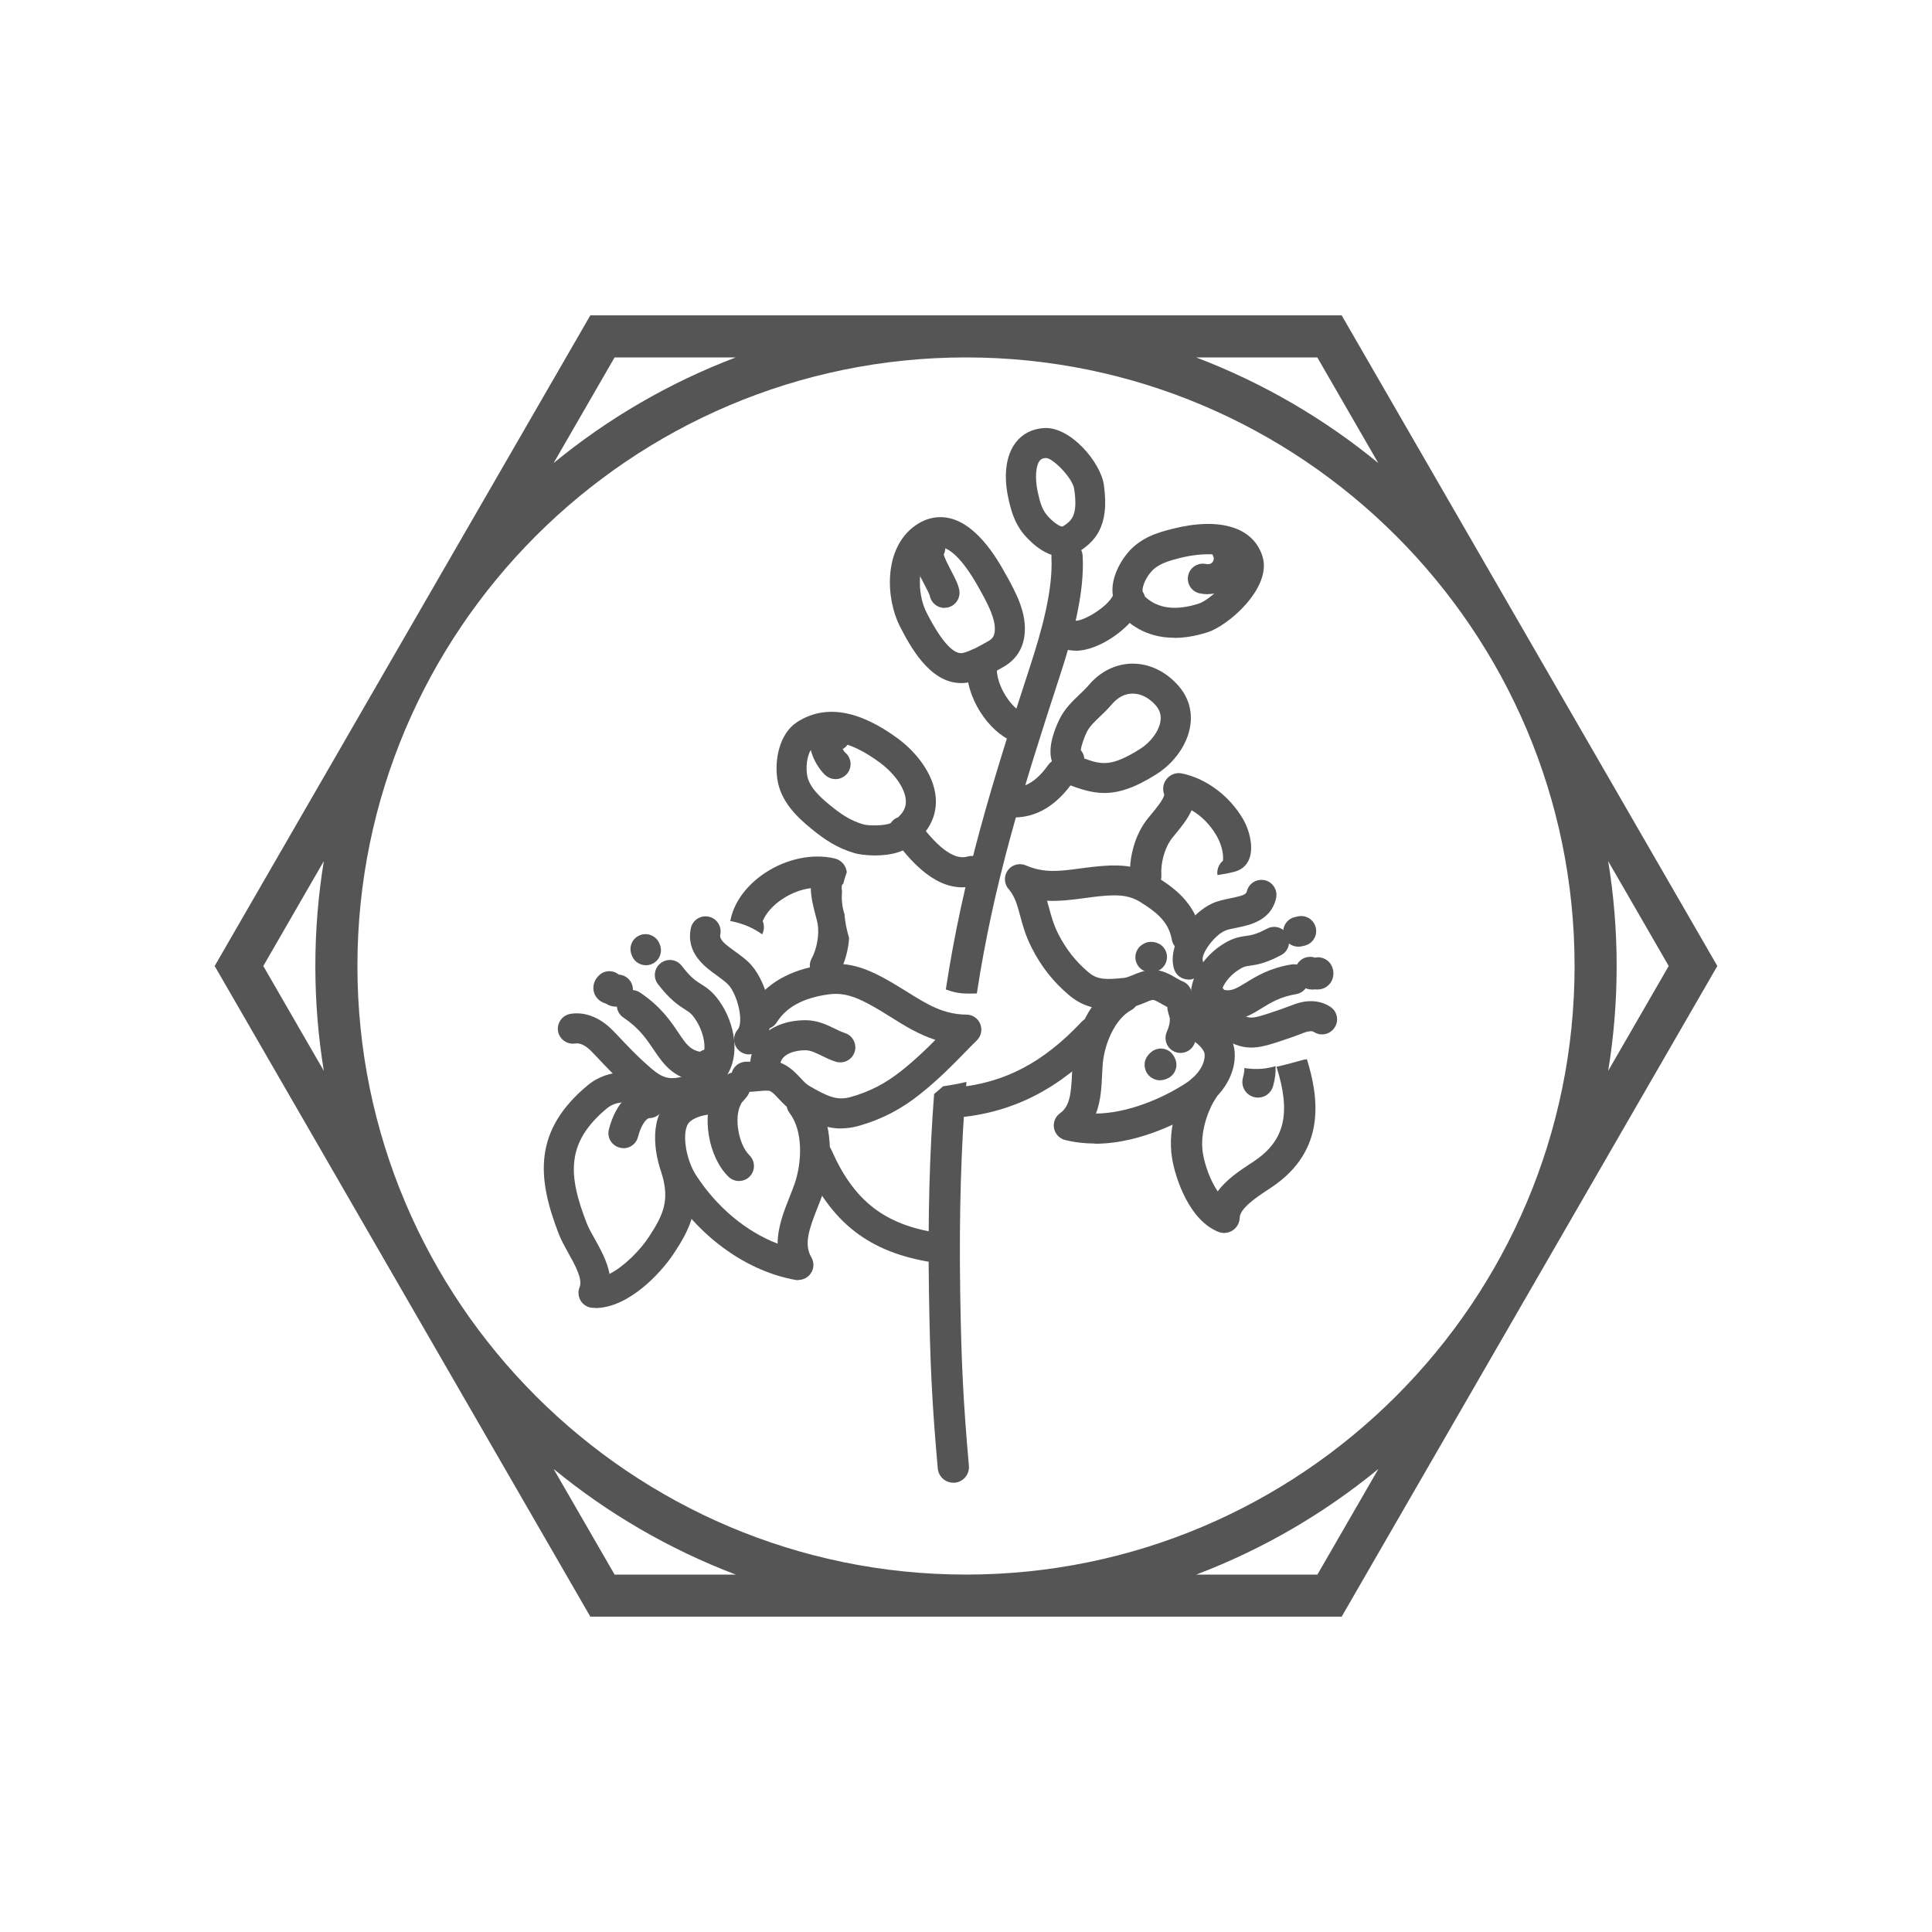 <svg viewBox="0 0 180 180" xmlns="http://www.w3.org/2000/svg" data-sanitized-data-name="Layer 1" data-name="Layer 1" id="Layer_1">
  <path style="fill: #555; stroke-width: 0px;" d="M90,150.62h35l35-60.62-35-60.62H55l-35,60.62,35,60.62h35ZM24.53,90l5.64-9.77c-.52,3.18-.79,6.44-.79,9.77s.27,6.59.79,9.77l-5.64-9.77ZM68.55,33.3c-6.2,2.35-11.93,5.7-16.97,9.84l5.68-9.84h11.29ZM122.73,33.3l5.68,9.84c-5.04-4.14-10.76-7.48-16.97-9.84h11.29ZM155.47,90l-5.64,9.77c.52-3.18.79-6.44.79-9.77s-.27-6.59-.79-9.77l5.64,9.77ZM111.45,146.7c6.2-2.35,11.93-5.7,16.97-9.84l-5.68,9.84h-11.29ZM33.3,90c0-31.26,25.44-56.7,56.7-56.7s56.7,25.44,56.7,56.7-25.44,56.7-56.7,56.7-56.7-25.44-56.7-56.7ZM68.55,146.7h-11.29l-5.68-9.84c5.04,4.14,10.76,7.48,16.97,9.84Z"></path>
  <g>
    <path style="fill: #555; stroke-width: 0px;" d="M100.87,51.8c-.04-.8-.72-1.42-1.53-1.38-.8.04-1.42.73-1.38,1.53.16,3.08-.97,7-1.97,10.07-3.59,11-6.28,19.69-7.87,30.17.06.02.12.03.17.05.92.35,1.69.35,2.72.32,1.56-10.23,4.21-18.79,7.75-29.64,1.15-3.52,2.3-7.59,2.11-11.13Z"></path>
    <path style="fill: #555; stroke-width: 0px;" d="M90.04,100.8c-.72.17-1.44.3-2.18.41-.27.25-.55.48-.83.71-.43,5.55-.59,11.63-.48,18.5.1,6.62.29,10.45.82,16.39.07.76.7,1.33,1.45,1.33.04,0,.09,0,.13,0,.8-.07,1.39-.78,1.32-1.58-.52-5.86-.71-9.64-.81-16.18-.11-7.33.08-13.76.58-19.56Z"></path>
    <path style="fill: #555; stroke-width: 0px;" d="M89.66,82.67c-2.88,0-5.06-2.8-6.31-4.4-.47-.61-.37-1.49.24-1.97.61-.47,1.48-.37,1.96.24h0c1.02,1.32,2.91,3.75,4.6,3.26.74-.21,1.52.22,1.73.96.21.74-.22,1.52-.96,1.73-.44.13-.86.18-1.27.18Z"></path>
    <path style="fill: #555; stroke-width: 0px;" d="M94.85,69.16c-.18,0-.36-.03-.53-.1-2.16-.88-4.43-4.05-4.24-7.17.05-.77.71-1.36,1.48-1.31.77.05,1.36.71,1.31,1.48-.11,1.89,1.45,3.98,2.51,4.42.71.29,1.06,1.11.76,1.82-.22.54-.74.87-1.29.87Z"></path>
    <path style="fill: #555; stroke-width: 0px;" d="M100.21,60.62c-.31,0-.61-.04-.89-.12-.74-.22-1.16-1-.94-1.74.22-.74,1-1.16,1.74-.94.61.16,2.94-1.14,3.56-2.31.36-.68,1.21-.94,1.89-.58.68.36.94,1.21.58,1.89-.91,1.72-3.71,3.81-5.95,3.81Z"></path>
    <path style="fill: #555; stroke-width: 0px;" d="M94.46,76.15c-.17,0-.35,0-.53-.02-.77-.07-1.34-.74-1.27-1.51.07-.77.75-1.34,1.51-1.27.82.07,2.07-.07,3.49-2.08.45-.63,1.32-.78,1.95-.34.63.45.78,1.32.34,1.95-1.54,2.18-3.38,3.28-5.48,3.28Z"></path>
    <path style="fill: #555; stroke-width: 0px;" d="M89.3,104.1c-.71,0-1.32-.54-1.39-1.26-.08-.77.49-1.45,1.25-1.53,4.48-.44,8.06-2.33,11.61-6.11.53-.56,1.41-.59,1.98-.06.56.53.59,1.41.06,1.98-4,4.25-8.25,6.47-13.38,6.98-.05,0-.09,0-.14,0Z"></path>
    <path style="fill: #555; stroke-width: 0px;" d="M109.69,94.11c-.17,0-.34-.03-.5-.09-.35-.14-.67-.32-.97-.49-.23-.14-.63-.36-.77-.37-.2,0-.47.12-.79.26-.44.18-.98.41-1.64.48-1.67.17-3.57.37-5.38-1.15-1.49-1.25-2.61-2.66-3.52-4.45-.57-1.11-.84-2.11-1.08-3-.27-1.01-.49-1.8-1.07-2.47-.43-.49-.46-1.22-.07-1.75.39-.53,1.09-.71,1.69-.45,1.67.73,3.16.54,5.05.28.7-.09,1.43-.19,2.21-.24,1.54-.11,3.21-.05,4.95,1.05l.04.03c1.25.79,3.58,2.27,4.09,5.31.13.76-.38,1.48-1.15,1.61-.76.13-1.48-.38-1.61-1.15-.31-1.81-1.77-2.74-2.84-3.42l-.04-.03c-1.01-.64-1.96-.71-3.26-.62-.7.05-1.38.14-2.03.23-1.12.15-2.26.3-3.45.24.06.21.12.43.18.64.21.79.44,1.61.87,2.46.74,1.44,1.64,2.58,2.83,3.58.82.69,1.63.68,3.29.51.25-.03.52-.14.84-.27.47-.2,1.05-.44,1.75-.47.93-.04,1.68.4,2.28.75.22.13.43.25.57.3.72.28,1.08,1.09.8,1.81-.21.56-.74.9-1.31.9Z"></path>
    <path style="fill: #555; stroke-width: 0px;" d="M113.29,77.76c.49.84.72,1.7.65,2.43-.36.3-.57.77-.52,1.27,0,.02,0,.05.01.07.52-.08,1.03-.17,1.54-.3,2.29-.59,1.69-3.48.83-4.94-1.27-2.16-3.45-3.78-5.69-4.23-.53-.11-1.08.09-1.42.52-.33.41-.41.96-.22,1.45-.03.41-.84,1.39-1.19,1.81-.25.3-.49.59-.67.86-.93,1.38-1.43,3.3-1.32,5.02.05.77.69,1.36,1.45,1.36.03,0,.07,0,.1,0,.8-.05,1.41-.75,1.36-1.55-.07-1.06.27-2.37.83-3.21.1-.16.3-.39.5-.64.49-.6,1.11-1.35,1.49-2.19.9.52,1.71,1.33,2.26,2.27Z"></path>
    <path style="fill: #555; stroke-width: 0px;" d="M102,106.54c-.92,0-1.85-.1-2.77-.33-.53-.13-.93-.57-1.03-1.1s.12-1.08.57-1.4c.91-.64,1.03-1.88,1.11-3.7.02-.42.04-.86.08-1.28.25-2.55,1.61-5.72,4.08-7.07.68-.37,1.53-.12,1.9.56.37.68.12,1.53-.56,1.9-1.49.81-2.45,3.08-2.63,4.89-.03.34-.05.72-.07,1.13-.05,1.08-.11,2.4-.57,3.61,2.93-.04,6.09-1.36,8.34-2.81,1.15-.74,1.85-1.81,1.78-2.73-.03-.35-.48-.88-1.08-1.26-.17-.11-.33-.19-.46-.27-.88-.49-1.53-.96-1.89-2.5-.18-.75.29-1.51,1.04-1.68.75-.18,1.5.29,1.68,1.04.09.38.15.47.16.47.04.04.23.14.38.23.17.09.36.2.57.33.68.42,2.26,1.59,2.4,3.43.15,1.96-1.03,3.99-3.06,5.3-1.34.86-5.49,3.26-9.96,3.26Z"></path>
    <path style="fill: #555; stroke-width: 0px;" d="M108.08,100.65c-.17,0-.33-.03-.49-.09-.26-.09-.5-.26-.69-.52-.28-.4-.53-1.27.34-2.01.59-.5,1.47-.44,1.97.15.1.12.18.24.23.37.02.03.03.06.03.06.31.66.06,1.44-.56,1.8-.14.08-.29.14-.45.18-.13.04-.26.05-.39.05ZM108.15,99.09l.91,1.06s0,0,0,0l-.91-1.06Z"></path>
    <path style="fill: #555; stroke-width: 0px;" d="M109.99,98.1c-.19,0-.38-.04-.57-.12-.71-.31-1.02-1.14-.71-1.85.2-.44.3-.87.28-1.2-.05-.77.54-1.44,1.31-1.48.77-.05,1.44.54,1.48,1.31.05.78-.13,1.65-.51,2.51-.23.52-.74.83-1.28.83Z"></path>
    <path style="fill: #555; stroke-width: 0px;" d="M121.58,98.7c-.44.12-.88.24-1.32.36-.44.12-.89.23-1.33.33,1.37,4.32.77,6.86-2.05,8.77l-.35.23c-1.02.67-2.27,1.5-3.08,2.61-.65-.96-1.19-2.37-1.38-3.56-.32-1.97.55-4.15,1.17-5.06.46-.66.29-1.57-.37-2.02-.66-.46-1.57-.29-2.02.37-.85,1.23-2.15,4.13-1.65,7.18.31,1.91,1.62,5.8,4.32,6.86.17.07.35.1.53.1.28,0,.56-.08.8-.24.39-.26.64-.7.65-1.17.02-.89,1.6-1.94,2.65-2.63l.36-.24c5.09-3.43,4.35-8.37,3.25-11.91-.08.02-.15.03-.17.04Z"></path>
    <path style="fill: #555; stroke-width: 0px;" d="M116.22,99.55c-.1-.01-.19-.03-.28-.05,0,.22-.03.51-.14.92-.21.78.24,1.58,1.02,1.79.13.04.26.05.39.05.64,0,1.22-.42,1.4-1.07.2-.71.26-1.32.23-1.86-.82.25-1.73.33-2.62.21Z"></path>
    <path style="fill: #555; stroke-width: 0px;" d="M107.21,90.58s-.07,0-.1,0c-.75-.04-1.34-.66-1.33-1.42,0-.39.21-.92.72-1.2.26-.17.58-.24.92-.2.93.12,1.36.86,1.3,1.53-.06.65-.59,1.29-1.5,1.29Z"></path>
    <path style="fill: #555; stroke-width: 0px;" d="M102.88,73.88c-1.14,0-2.18-.34-3.38-.79-.55-.21-.89-.72-.9-1.28-1-.82-.98-2.53.1-4.78.48-.99,1.21-1.69,1.86-2.31.31-.3.61-.58.86-.87,1.08-1.29,2.52-2,4.06-2.02.02,0,.04,0,.05,0,1.58,0,3.09.73,4.26,2.06.92,1.05,1.31,2.33,1.11,3.69-.25,1.74-1.47,3.49-3.17,4.56-2.03,1.28-3.5,1.74-4.84,1.74ZM101,70.66c1.7.63,2.63.75,5.23-.89,1-.63,1.76-1.67,1.89-2.6.08-.54-.07-1.02-.44-1.45-.62-.71-1.39-1.1-2.15-1.1h-.02c-.72,0-1.39.36-1.94,1.02-.35.41-.71.76-1.07,1.1-.54.52-1.01.96-1.26,1.49-.29.61-.5,1.29-.55,1.65.19.22.3.49.33.77Z"></path>
    <path style="fill: #555; stroke-width: 0px;" d="M81.52,79.7c-.83,0-1.55-.11-1.89-.21-1.61-.47-2.77-1.24-4.02-2.26-1.41-1.15-2.89-2.59-3.19-4.65-.27-1.81.2-4.25,1.85-5.31,2.6-1.67,5.77-1.14,9.44,1.58,1.56,1.16,3.29,3.2,3.47,5.45.11,1.37-.37,2.64-1.39,3.68-.16.16-.34.27-.53.34-.73,1.09-2.38,1.38-3.74,1.38ZM77.46,69.11c-.89,0-1.42.34-1.68.51-.46.3-.75,1.51-.59,2.55.16,1.11,1.15,2.05,2.19,2.89,1.01.82,1.87,1.4,3.04,1.74.57.17,2.1.12,2.56-.11.18-.27.43-.46.72-.56.03-.04.06-.08.1-.11.45-.46.64-.93.59-1.5-.1-1.23-1.25-2.61-2.35-3.42-2.1-1.56-3.57-1.98-4.58-1.98Z"></path>
    <path style="fill: #555; stroke-width: 0px;" d="M77.84,72.59c-.3,0-.6-.1-.86-.3-.72-.56-2.05-2.64-1.33-4.12.33-.69,1.17-1.3,2.52-.97.75.19,1.21.95,1.02,1.7-.1.39-.35.7-.68.89.08.13.15.25.22.31.59.48.69,1.34.22,1.95-.28.35-.69.54-1.1.54Z"></path>
    <path style="fill: #555; stroke-width: 0px;" d="M109.41,59.42c-2.67,0-4.36-1.31-5.38-2.6-.24-.31-.34-.68-.29-1.04-.42-1.65.6-3.45,1.4-4.36,1.17-1.34,2.74-1.82,4.13-2.16,4.43-1.11,7.56-.12,8.37,2.64.84,2.87-3.19,6.41-5.17,7.02-1.14.36-2.16.51-3.07.51ZM106.68,55.59c1.19,1.11,2.82,1.33,4.97.66,1.23-.38,3.52-2.85,3.31-3.56-.43-1.45-3.46-1.1-5.01-.71-1.06.27-2.07.56-2.7,1.29-.64.73-.92,1.68-.76,1.91.09.13.15.27.19.42Z"></path>
    <path style="fill: #555; stroke-width: 0px;" d="M112.52,55.36c-.23,0-.47-.02-.71-.07-.76-.14-1.26-.87-1.12-1.63.14-.76.87-1.26,1.63-1.12.21.04.5.04.66-.18.09-.12.15-.31.06-.51-.32-.7-.02-1.53.68-1.86.7-.32,1.53-.02,1.86.68.52,1.12.37,2.42-.39,3.4-.64.82-1.61,1.28-2.67,1.28Z"></path>
    <path style="fill: #555; stroke-width: 0px;" d="M98.91,51.85c-1.78,0-3.3-1.8-3.6-2.17-.84-1.06-1.14-2.21-1.39-3.38-.21-.98-.55-3.42.71-5.07.63-.82,1.55-1.29,2.67-1.35,2.45-.13,5.24,3.2,5.54,5.27.59,4.04-.95,5.38-2.43,6.32-.08.05-.16.1-.23.15-.3.2-.64.26-.97.21-.03,0-.06,0-.09.01-.07,0-.14,0-.21,0ZM97.45,42.67c-.36.02-.49.14-.59.26-.36.47-.44,1.62-.2,2.79.2.93.37,1.64.84,2.22.5.63,1.17,1.08,1.41,1.11.03,0,.06,0,.1,0,.82-.52,1.44-1,1.07-3.5-.15-1.01-1.97-2.87-2.63-2.88Z"></path>
    <path style="fill: #555; stroke-width: 0px;" d="M89.53,63.64h0c-2.95,0-4.79-3.55-5.67-5.25-1.34-2.58-1.59-7.3,1.42-9.43.74-.52,1.52-.78,2.34-.78,3.15,0,5.37,4.04,6.1,5.36l.06.1c.83,1.5,1.96,3.55,1.66,5.63-.18,1.26-.83,2.22-1.94,2.86-.63.37-1.12.63-1.54.82h-.03c-.47.23-.91.44-1.55.59-.28.07-.56.1-.84.1ZM87.61,50.97c-.23,0-.46.09-.72.27-1.46,1.03-1.49,4.05-.55,5.86.48.93,1.95,3.75,3.19,3.75h0c.06,0,.13,0,.2-.02.36-.09.61-.2,1.02-.39h.03c.33-.17.76-.4,1.32-.72.36-.21.51-.43.57-.83.16-1.15-.67-2.67-1.34-3.88l-.06-.11c-1.94-3.53-3.2-3.91-3.65-3.91Z"></path>
    <path style="fill: #555; stroke-width: 0px;" d="M88,56.64c-.67,0-1.26-.48-1.38-1.16-.05-.17-.3-.65-.47-.97-.71-1.36-1.6-3.04-.57-4.33.48-.6,1.36-.7,1.97-.22.52.42.66,1.13.38,1.7.08.37.48,1.12.7,1.54.35.67.66,1.26.75,1.81.12.76-.4,1.48-1.16,1.6-.08.01-.15.02-.22.02Z"></path>
    <path style="fill: #555; stroke-width: 0px;" d="M110.72,91.26c-.61,0-1.17-.4-1.35-1.02-.66-2.35,1.7-5.21,3.55-6.06.55-.26,1.15-.37,1.72-.49,1.14-.23,1.46-.36,1.52-.63.17-.75.92-1.22,1.68-1.05.75.17,1.22.92,1.05,1.68-.48,2.11-2.5,2.51-3.7,2.75-.42.08-.85.17-1.1.29-.97.45-2.21,2.13-2.03,2.77.21.74-.23,1.52-.97,1.72-.13.04-.25.05-.38.05Z"></path>
    <path style="fill: #555; stroke-width: 0px;" d="M116.57,97.6c-.97,0-1.92-.34-3.19-1.26-.63-.45-.77-1.33-.32-1.95.45-.63,1.33-.77,1.95-.32,1.28.92,1.49.89,3.06.39,1.13-.37,1.5-.51,2.12-.74l.37-.14c1.25-.47,2.46-.39,3.38.22.65.42.83,1.29.4,1.94s-1.29.83-1.94.4c-.16-.1-.49-.08-.87.06l-.36.14c-.63.24-1.05.39-2.24.78-.9.29-1.63.48-2.36.48Z"></path>
    <path style="fill: #555; stroke-width: 0px;" d="M122.23,92.19c-.63,0-1.25-.36-1.51-1.25-.22-.74.21-1.52.95-1.74.29-.08.58-.07.84.02.66-.14,1.34.21,1.6.86.3.77-.03,1.33-.18,1.53-.32.42-.83.63-1.38.57-.02,0-.03,0-.05,0-.09.01-.18.02-.26.02Z"></path>
    <path style="fill: #555; stroke-width: 0px;" d="M114.4,95.06c-.55,0-1.17-.11-1.87-.37-.23-.08-.43-.23-.58-.41-.31-.37-.47-.85-.44-1.34.05-.77.7-1.36,1.48-1.31.45.03.83.26,1.07.6.7.13,1.13-.14,2.01-.67.93-.58,2.21-1.37,4.23-1.7.76-.13,1.48.39,1.61,1.15.13.76-.39,1.48-1.15,1.61-1.48.25-2.36.79-3.22,1.32-.87.54-1.82,1.12-3.12,1.12Z"></path>
    <path style="fill: #555; stroke-width: 0px;" d="M112.51,95.04c-.57,0-1.1-.35-1.31-.91-.89-2.36.68-4.77,2.52-6.02,1-.68,1.63-.81,2.36-.91.48-.07.94-.13,1.97-.68.68-.36,1.53-.11,1.89.57.36.68.11,1.53-.57,1.89-1.47.78-2.29.9-2.9.99-.44.06-.64.09-1.18.46-.98.66-1.79,1.86-1.47,2.72.27.72-.09,1.53-.82,1.8-.16.06-.33.09-.49.09Z"></path>
    <path style="fill: #555; stroke-width: 0px;" d="M120.95,88.2c-.64,0-1.22-.44-1.36-1.09-.17-.75.3-1.5,1.06-1.67l.27-.06c.75-.17,1.5.3,1.67,1.06.17.75-.3,1.5-1.06,1.67l-.27.06c-.1.02-.21.03-.31.03Z"></path>
    <path style="fill: #555; stroke-width: 0px;" d="M87.15,117.64c-.07,0-.14,0-.21-.02-5.96-.91-9.56-3.71-12.04-9.37-.31-.71.01-1.53.72-1.84.71-.31,1.53.01,1.84.72,2.08,4.74,4.95,6.98,9.9,7.73.76.12,1.29.83,1.17,1.59-.11.69-.7,1.19-1.38,1.19Z"></path>
    <path style="fill: #555; stroke-width: 0px;" d="M78.38,105.14c-1.74,0-3.14-.82-4.41-1.55-.63-.37-1.08-.85-1.44-1.24-.28-.3-.53-.57-.77-.69-.17-.09-.75-.03-1.09,0-.39.04-.8.08-1.22.06-.77-.04-1.36-.7-1.32-1.48.04-.77.7-1.36,1.48-1.32.2.01.48-.02.78-.05.78-.08,1.74-.17,2.63.28.69.35,1.15.85,1.56,1.28.28.31.53.57.8.73,1.72,1,2.6,1.4,3.86,1.05,1.76-.49,3.27-1.27,4.75-2.45,1.26-1.01,2.28-1.98,3.16-2.88-1.54-.49-2.85-1.3-4.12-2.1-.65-.41-1.33-.83-2.04-1.21-1.36-.73-2.43-1.12-3.84-.92-2.33.33-3.89,1.18-4.78,2.6-.41.65-1.27.85-1.93.44-.65-.41-.85-1.27-.44-1.93,1.34-2.13,3.61-3.43,6.75-3.88,2.16-.31,3.79.27,5.56,1.22.79.43,1.5.87,2.19,1.3,1.89,1.18,3.39,2.11,5.55,2.13.57,0,1.07.35,1.28.88.21.53.08,1.13-.32,1.52-.38.37-.76.76-1.17,1.18-1.11,1.14-2.38,2.44-4.12,3.83-1.78,1.42-3.6,2.36-5.73,2.96-.57.16-1.11.23-1.62.23Z"></path>
    <path style="fill: #555; stroke-width: 0px;" d="M78.67,85.15c-.22-.69-.28-1.39-.22-2.08-.04-.26-.04-.49,0-.62.04-.04.08-.09.12-.13.08-.35.19-.7.32-1.05,0-.08-.02-.15-.04-.23-.13-.53-.55-.93-1.08-1.06-2.06-.48-4.48.02-6.48,1.34-1.76,1.16-2.95,2.8-3.25,4.49,1.09.2,2.1.61,2.97,1.24.2-.4.21-.85.05-1.23.3-.74.96-1.49,1.85-2.07.83-.55,1.74-.89,2.63-1,.01.9.26,1.82.45,2.55.08.31.16.6.19.78.16.97-.06,2.3-.56,3.22-.38.71-.11,1.59.6,1.97.22.12.45.17.69.17.52,0,1.02-.28,1.28-.77.52-.97.84-2.13.92-3.26-.22-.76-.39-1.53-.43-2.28Z"></path>
    <path style="fill: #555; stroke-width: 0px;" d="M74.37,119.27c-.08,0-.16,0-.24-.02-4.46-.79-8.81-3.86-11.63-8.2-1.32-2.03-2.04-5.52-.9-7.61.97-1.78,3.11-2.24,3.99-2.35.28-.04.53-.06.75-.08q.65-.06,1.04-.56c.47-.61,1.35-.73,1.96-.26.61.47.73,1.35.26,1.96-1.06,1.38-1.88,1.55-3.02,1.64-.18.02-.39.03-.62.06-.9.12-1.66.48-1.89.91-.53.97-.14,3.33.79,4.75,1.93,2.97,4.66,5.24,7.59,6.36,0-1.56.6-3.06,1.12-4.37.17-.44.34-.85.47-1.23.67-1.98.81-4.88-.48-6.58-.47-.62-.34-1.49.27-1.96.62-.47,1.49-.34,1.96.27,1.9,2.52,1.82,6.42.89,9.16-.15.45-.34.92-.52,1.37-.8,2.01-1.27,3.42-.57,4.61.28.47.26,1.06-.06,1.51-.26.38-.7.6-1.15.6Z"></path>
    <path style="fill: #555; stroke-width: 0px;" d="M68.84,110.03c-.35,0-.7-.13-.97-.4-1.9-1.84-2.54-5.75-1.32-8.05.36-.68,1.21-.94,1.89-.58.68.36.94,1.21.58,1.89-.65,1.22-.22,3.74.8,4.74.55.54.57,1.42.03,1.98-.27.28-.64.42-1,.42Z"></path>
    <path style="fill: #555; stroke-width: 0px;" d="M55.45,121.85c-.08,0-.15,0-.23,0-.45-.02-.87-.27-1.11-.65-.24-.39-.28-.86-.11-1.28.31-.74-.44-2.09-1.05-3.18-.34-.61-.66-1.18-.88-1.75-2.06-5.29-2.39-9.67,2.71-13.9,1.86-1.54,4.74-1.59,6.71-.13.62.46.75,1.34.29,1.96-.46.62-1.34.75-1.96.29-.81-.6-2.29-.76-3.26.04-3.86,3.2-3.64,6.24-1.89,10.73.15.4.43.89.72,1.41.55.98,1.18,2.12,1.4,3.3,1.36-.7,2.84-2.2,3.63-3.4,1.46-2.19,1.95-3.5,1.24-5.93-.22-.74.21-1.52.95-1.73.74-.21,1.52.21,1.73.95,1.09,3.77-.08,5.97-1.6,8.26-1.18,1.77-4.18,5.03-7.31,5.03Z"></path>
    <path style="fill: #555; stroke-width: 0px;" d="M58.08,106.97c-.12,0-.23-.01-.35-.05-.75-.19-1.2-.96-1-1.7.62-2.39,1.97-3.79,3.7-3.85.76-.03,1.42.57,1.45,1.35.03.77-.57,1.42-1.35,1.45-.37.01-.84.77-1.09,1.76-.16.63-.73,1.05-1.35,1.05Z"></path>
    <path style="fill: #555; stroke-width: 0px;" d="M71.31,101.3c-.68,0-1.28-.5-1.38-1.2-.19-1.3.13-2.47.9-3.37.92-1.07,2.41-1.67,4.19-1.68.01,0,.02,0,.03,0,1.12,0,2.01.44,2.73.79.33.16.64.31.92.4.74.23,1.15,1.01.93,1.75-.23.74-1.01,1.15-1.75.93-.49-.15-.92-.36-1.33-.56-.55-.27-1.03-.51-1.5-.51,0,0,0,0-.01,0-.93,0-1.71.27-2.09.71-.09.1-.36.42-.25,1.15.11.76-.42,1.47-1.19,1.58-.07,0-.13.01-.2.01Z"></path>
    <path style="fill: #555; stroke-width: 0px;" d="M69.79,98.24c-.32,0-.64-.11-.9-.33-.59-.5-.67-1.38-.17-1.97.6-.72.01-3.19-.82-4.15-.23-.26-.63-.55-1.05-.86-1.18-.84-2.95-2.12-2.49-4.43.15-.76.89-1.25,1.65-1.1.76.15,1.25.89,1.1,1.65-.09.46.26.8,1.38,1.6.54.39,1.1.79,1.54,1.3,1.49,1.72,2.58,5.7.84,7.78-.28.33-.67.5-1.07.5Z"></path>
    <path style="fill: #555; stroke-width: 0px;" d="M62.63,103.24c-1.68,0-2.9-.78-4.45-2.19-.99-.9-1.66-1.61-2.26-2.24-.29-.31-.57-.61-.86-.9-.52-.52-1.04-.76-1.46-.69-.76.12-1.48-.39-1.61-1.15-.12-.76.39-1.48,1.15-1.61,1.33-.22,2.71.31,3.88,1.47.32.32.61.63.92.96.59.62,1.19,1.26,2.1,2.09,1.63,1.48,2.15,1.84,4.38,1.08.73-.25,1.53.15,1.77.88s-.15,1.53-.88,1.77c-1.05.36-1.93.52-2.71.52Z"></path>
    <path style="fill: #555; stroke-width: 0px;" d="M57.32,93.78c-.33,0-.64-.12-.89-.29-.03,0-.06-.02-.08-.02-.52-.17-.91-.58-1.03-1.09-.06-.25-.13-.9.47-1.49.51-.51,1.31-.54,1.86-.09.3.02.59.13.83.34.59.5.65,1.39.15,1.97-.43.5-.89.68-1.31.68Z"></path>
    <path style="fill: #555; stroke-width: 0px;" d="M65.71,100.85s-.06,0-.1,0c-2.78-.19-3.77-1.66-4.72-3.07-.66-.98-1.34-1.99-2.81-2.98-.64-.43-.81-1.3-.38-1.94.43-.64,1.3-.81,1.94-.38,1.92,1.29,2.84,2.65,3.57,3.74.7,1.04,1.06,1.57,2,1.77.36-.25.84-.32,1.28-.15.72.27,1.09,1.08.81,1.8-.18.48-.54.87-1,1.09-.19.09-.39.14-.6.14Z"></path>
    <path style="fill: #555; stroke-width: 0px;" d="M66.12,101.36c-.36,0-.71-.14-.99-.41-.55-.55-.55-1.43,0-1.98.85-.85.52-2.6-.22-3.81-.42-.68-.64-.83-1.09-1.11-.58-.37-1.37-.87-2.52-2.36-.47-.61-.36-1.49.26-1.96.61-.47,1.49-.36,1.96.26.84,1.1,1.33,1.41,1.8,1.7.57.36,1.22.77,1.98,2.01,1.29,2.11,1.78,5.28-.18,7.25-.27.27-.63.41-.99.41Z"></path>
    <path style="fill: #555; stroke-width: 0px;" d="M60.18,89.93c-.57,0-1.1-.35-1.31-.91l-.04-.1c-.27-.72.09-1.53.82-1.8.72-.27,1.53.1,1.8.82l.04.1c.27.72-.09,1.53-.82,1.8-.16.06-.33.09-.49.09Z"></path>
  </g>
</svg>